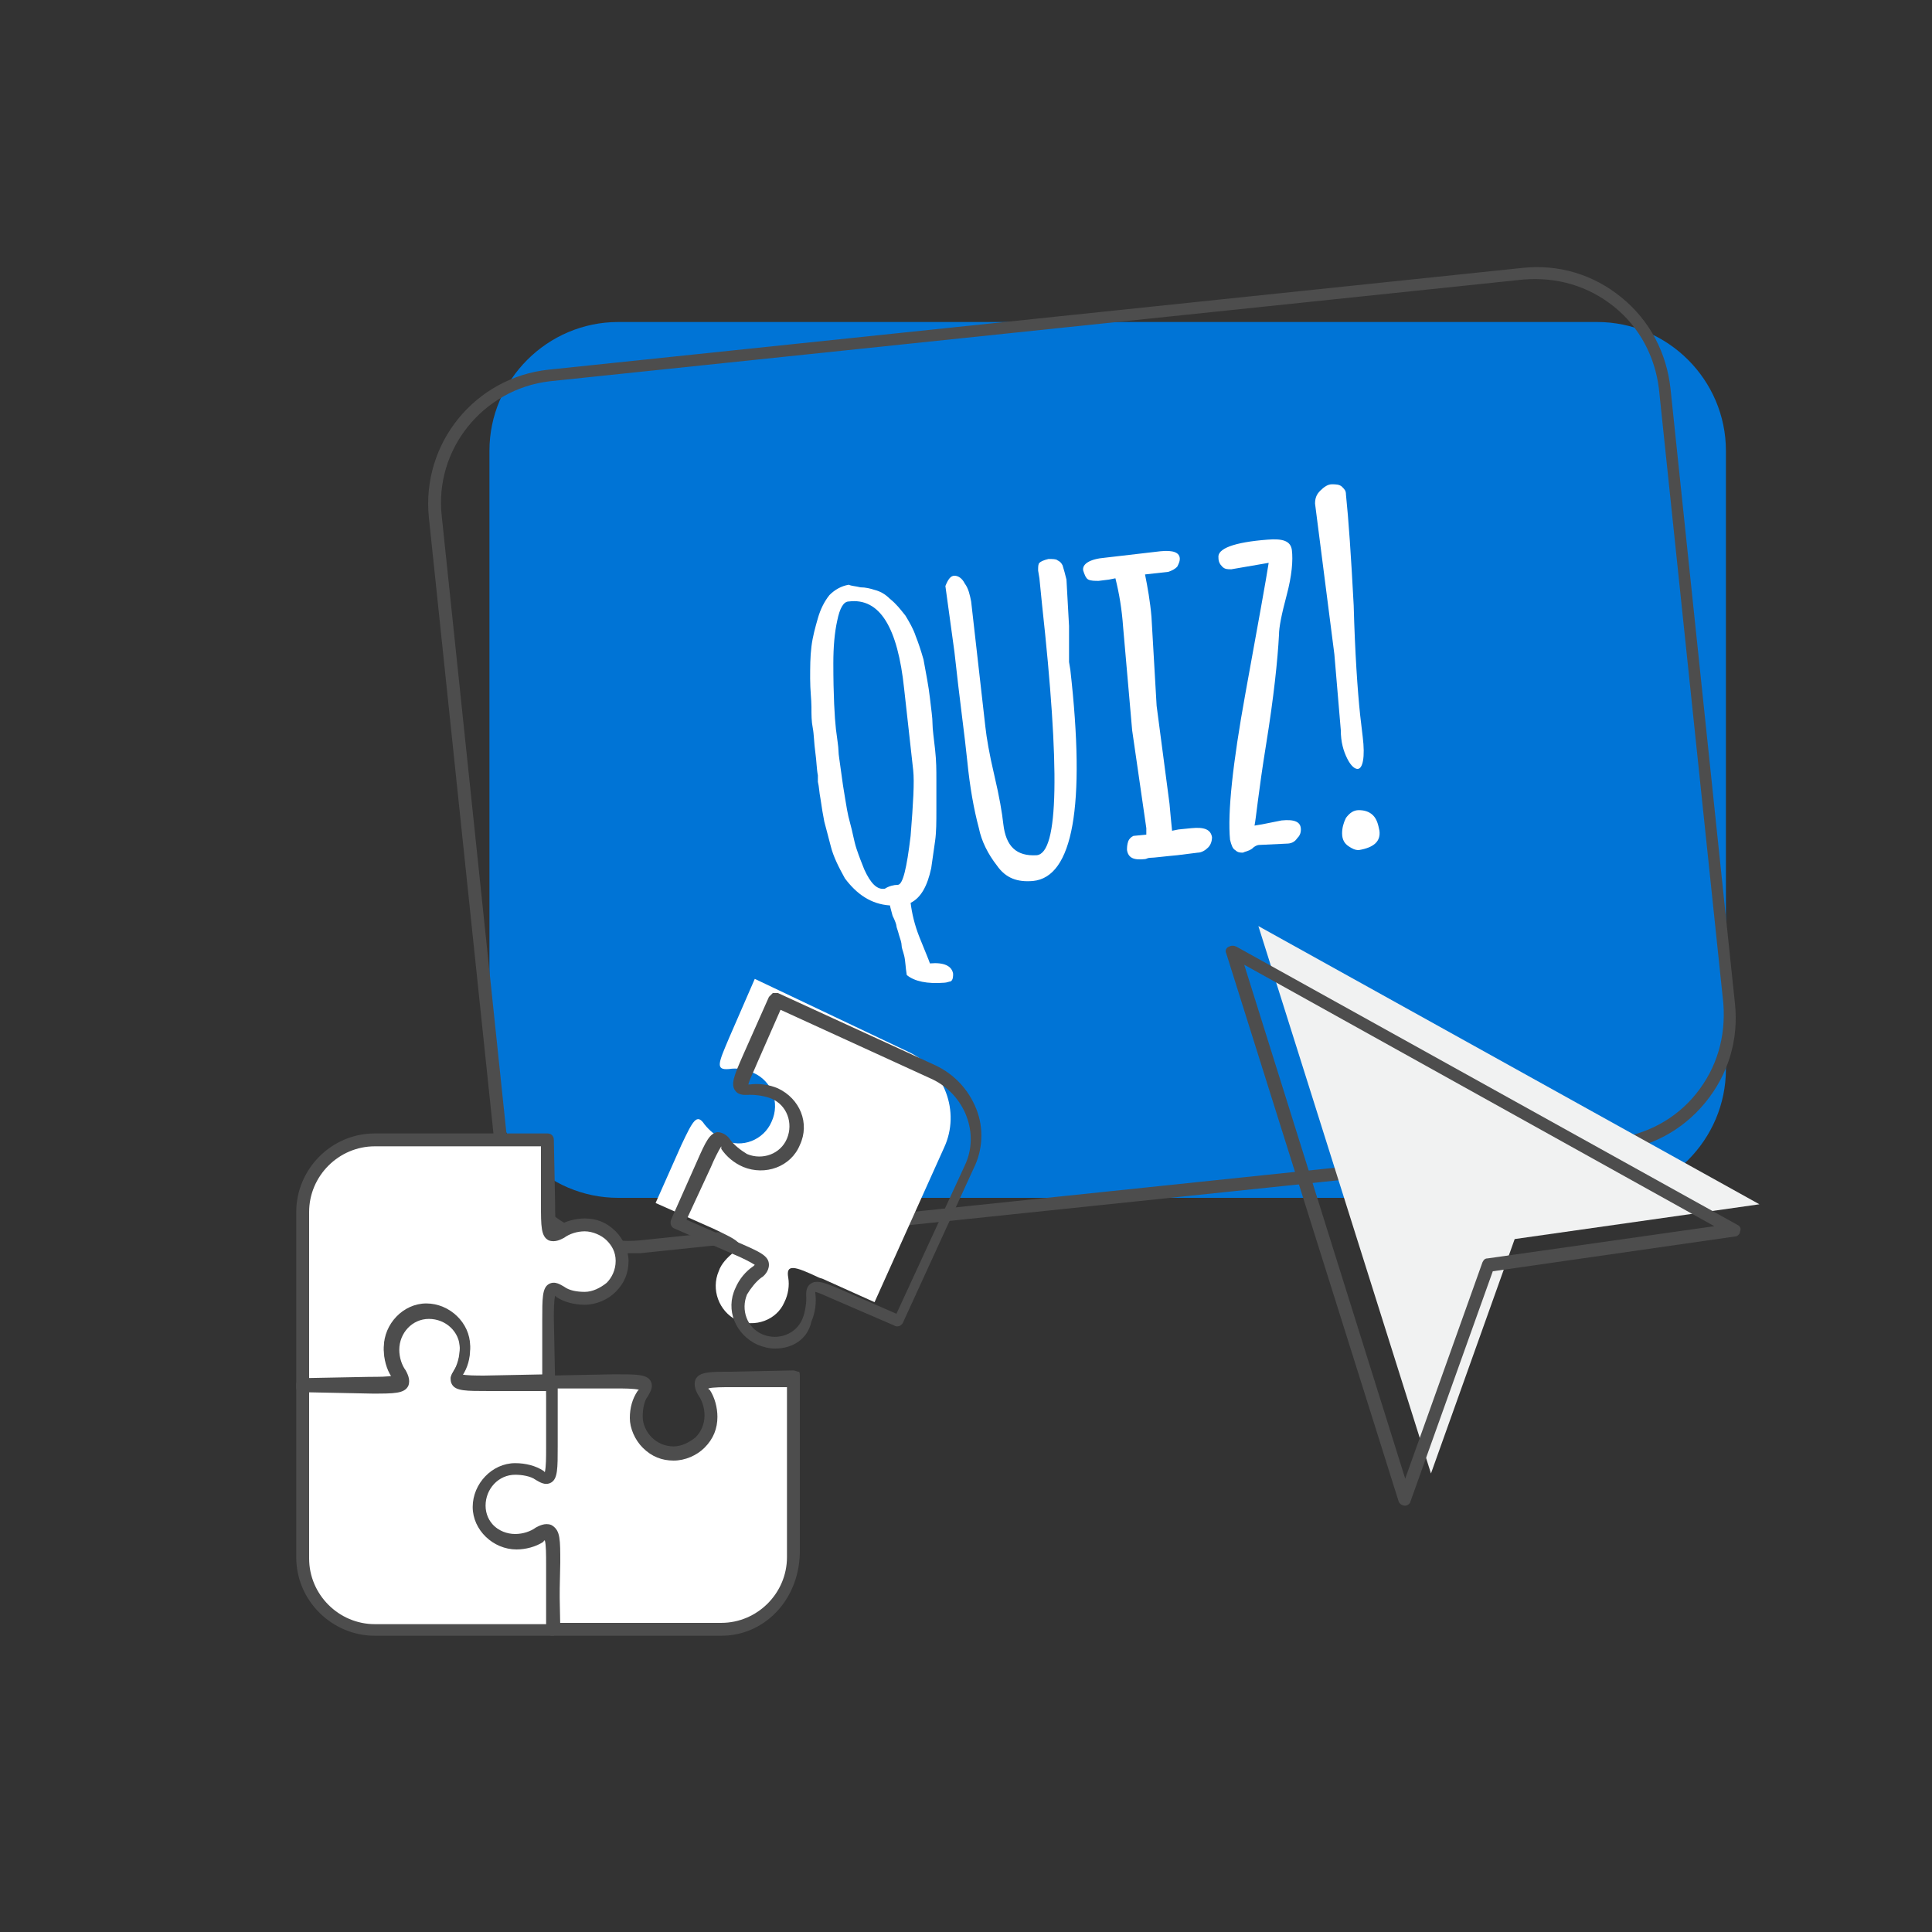 <svg width="150" height="150" viewBox="0 0 150 150" fill="none" xmlns="http://www.w3.org/2000/svg">
<rect x="0" y="0" width="150" height="150" fill="#333333" stroke="none"/>
<path d="M38 35V83C38 88.5 42.5 93 48 93H124C129.5 93 134 88.5 134 83V35C134 29.5 129.5 25 124 25H48C42.5 25 38 29.5 38 35Z" fill="#0074D6"/>
<path d="M73.3 76.299C72 76.399 71 76.199 70.4 75.699C70.3 75.099 70.3 74.599 70.2 74.199C70.1 73.799 70 73.599 70 73.399C70 73.199 69.9 72.899 69.8 72.599C69.7 72.199 69.6 71.999 69.6 71.899C69.6 71.799 69.5 71.499 69.3 71.099C69.2 70.699 69.1 70.399 69.1 70.299C67.6 70.199 66.5 69.399 65.6 68.199C65.1 67.299 64.7 66.499 64.5 65.699C64.3 64.899 64.1 64.199 64 63.799C63.9 63.299 63.8 62.699 63.7 61.999C63.6 61.499 63.6 61.099 63.5 60.699C63.5 60.499 63.5 60.299 63.5 60.199C63.4 59.699 63.4 59.099 63.3 58.399C63.2 57.699 63.2 56.999 63.1 56.499C63 55.999 63 55.499 63 54.899C63 54.299 62.9 53.599 62.9 52.699C62.9 51.799 62.9 50.999 63 50.199C63.1 49.399 63.3 48.699 63.5 47.999C63.7 47.299 64 46.699 64.4 46.199C64.8 45.799 65.3 45.499 65.9 45.399C66.1 45.499 66.4 45.499 66.8 45.599C67.2 45.599 67.6 45.699 67.9 45.799C68.3 45.899 68.7 46.099 69.1 46.499C69.6 46.899 69.9 47.299 70.3 47.799C70.6 48.299 70.9 48.799 71.1 49.399C71.3 49.899 71.5 50.499 71.7 51.199C71.9 52.299 72.1 53.299 72.2 54.199C72.3 55.099 72.4 55.699 72.4 56.199C72.4 56.599 72.5 57.299 72.6 58.199C72.7 59.099 72.7 59.799 72.7 60.499C72.7 61.199 72.7 61.999 72.7 62.899C72.7 63.799 72.7 64.599 72.6 65.299C72.5 65.999 72.4 66.699 72.3 67.399C72 68.799 71.5 69.699 70.7 70.099C70.8 70.899 71 71.799 71.4 72.799C71.8 73.799 72.1 74.499 72.2 74.799C73.3 74.699 73.9 74.999 74 75.599C74 75.799 74 76.099 73.8 76.199C73.7 76.199 73.5 76.299 73.3 76.299ZM65.9 46.699C65.5 46.699 65.2 47.199 65 48.199C64.8 49.099 64.7 50.199 64.7 51.499C64.7 53.999 64.8 55.699 64.9 56.599C65 57.399 65.1 57.999 65.1 58.299C65.1 58.599 65.2 59.099 65.3 59.899C65.4 60.699 65.5 61.299 65.6 61.899C65.7 62.499 65.8 63.199 66 63.899C66.2 64.599 66.3 65.299 66.5 65.899C66.7 66.499 66.9 66.999 67.1 67.499C67.6 68.599 68.1 69.099 68.7 68.999C69 68.799 69.4 68.699 69.7 68.699C70.1 68.699 70.4 67.399 70.7 64.899C70.9 62.399 71 60.699 70.9 59.799L70.2 53.499C69.7 48.699 68.3 46.399 65.9 46.699Z" fill="white"/>
<path d="M83 51.399L83.1 51.999C84.3 62.599 83.3 68.099 80.2 68.399C79 68.499 78.1 68.199 77.4 67.199C76.7 66.299 76.2 65.299 76 64.299C75.6 62.799 75.3 61.099 75.1 59.099C74.9 57.099 74.5 54.299 74.1 50.599L73.4 45.499C73.6 44.999 73.8 44.699 74.1 44.699C74.4 44.699 74.7 44.899 74.9 45.299C75.2 45.699 75.3 46.199 75.4 46.699L76.5 56.399C76.6 57.299 76.8 58.499 77.2 60.199C77.6 61.899 77.8 63.099 77.9 63.999C78.1 65.699 78.9 66.499 80.5 66.399C82.2 66.199 82.3 59.699 80.9 46.899L80.7 44.899L80.6 44.299C80.6 43.999 80.6 43.799 80.7 43.699C80.8 43.599 81 43.499 81.4 43.399C81.7 43.399 82 43.399 82.1 43.499C82.3 43.599 82.4 43.699 82.5 43.899C82.6 44.199 82.7 44.599 82.8 44.999L83 48.599V51.399Z" fill="white"/>
<path d="M89.8 54.799L90.8 62.399L90.9 63.499L91 64.499L91.5 64.399L92.5 64.299C93.5 64.199 94 64.399 94.1 64.999C94.1 65.299 94 65.599 93.8 65.799C93.6 65.999 93.3 66.199 93 66.199L91.4 66.399C90.3 66.499 89.6 66.599 89.3 66.599C89.1 66.599 89 66.699 88.9 66.699C88 66.799 87.6 66.599 87.5 65.999C87.5 65.799 87.5 65.599 87.6 65.299C87.7 65.099 87.8 64.999 88 64.899L89 64.799V64.299L87.9 56.699L87.2 48.699C87.1 47.299 86.9 46.099 86.6 44.899L86.1 44.999L85.3 45.099C85 45.099 84.7 45.099 84.5 44.999C84.3 44.899 84.2 44.599 84.1 44.299C84 43.799 84.6 43.399 85.8 43.299L90.1 42.799C91.1 42.699 91.6 42.899 91.6 43.399C91.6 43.599 91.5 43.799 91.4 43.999C91.2 44.199 91 44.299 90.7 44.399L88.9 44.599C89.1 45.599 89.3 46.699 89.4 47.899L89.8 54.799Z" fill="white"/>
<path d="M99.9 65.499L97.8 65.599C97.6 65.599 97.4 65.699 97.2 65.899C96.9 66.099 96.7 66.099 96.5 66.199C96.3 66.199 96.1 66.199 95.9 65.999C95.7 65.899 95.6 65.599 95.5 65.199C95.3 63.099 95.7 59.299 96.7 53.799C97.7 48.299 98.3 44.999 98.5 43.699L95.6 44.199C95.3 44.199 95.1 44.199 94.9 43.999C94.7 43.799 94.6 43.599 94.6 43.299C94.5 42.599 95.8 42.099 98.4 41.899C99.6 41.799 100.2 41.999 100.3 42.699C100.4 43.499 100.3 44.699 99.9 46.199C99.5 47.699 99.3 48.699 99.3 49.299C99.2 51.199 98.9 54.099 98.3 57.799C97.7 61.499 97.5 63.699 97.4 64.099L98 63.999L99.5 63.699C100.5 63.599 101 63.799 101 64.399C101 64.699 100.9 64.899 100.7 65.099C100.5 65.399 100.2 65.499 99.9 65.499Z" fill="white"/>
<path d="M105.6 55.5L105.8 57.2C106 58.8 105.8 59.7 105.4 59.7C105.2 59.7 104.9 59.5 104.6 58.9C104.3 58.3 104.1 57.6 104.1 56.7L103.6 50.8L102.1 39.1C102.1 38.7 102.2 38.4 102.5 38.1C102.8 37.8 103.1 37.6 103.4 37.6C103.7 37.6 104 37.6 104.2 37.8C104.4 38 104.5 38.1 104.5 38.4C104.7 40.3 104.9 43.2 105.1 47C105.2 50.7 105.4 53.6 105.6 55.5ZM107.1 64.5C107.2 65.3 106.7 65.8 105.5 66C105.2 66 105 65.9 104.7 65.7C104.4 65.5 104.2 65.2 104.2 64.7C104.2 64.3 104.3 63.9 104.5 63.5C104.8 63.1 105.1 62.9 105.5 62.9C105.9 62.9 106.3 63 106.6 63.3C106.9 63.6 107 64 107.1 64.5Z" fill="white"/>
<path d="M48.7 97.3C43.4 97.3 38.8 93.3 38.3 87.9L33.3 40.2C32.7 34.4 36.9 29.3 42.6 28.7L118.2 20.8C121 20.5 123.7 21.3 125.9 23.1C128.1 24.9 129.4 27.4 129.7 30.2L134.7 77.9C135 80.7 134.2 83.4 132.4 85.6C130.6 87.8 128.1 89.1 125.3 89.4L49.7 97.3C49.4 97.3 49.1 97.3 48.7 97.3ZM34.3 40.1L39.3 87.8C39.8 93 44.5 96.8 49.7 96.3L125.3 88.4C127.8 88.1 130.1 86.9 131.7 84.9C133.3 82.9 134 80.5 133.8 77.9L128.8 30.2C128.5 27.7 127.3 25.4 125.3 23.8C123.3 22.2 120.9 21.5 118.3 21.7L42.7 29.6C37.5 30.2 33.7 34.9 34.3 40.1Z" fill="#4D4D4D"/>
<path d="M97.7 71.9L111.1 114.4L117.6 96.2L136.6 93.5L97.7 71.9Z" fill="#F1F2F2"/>
<path d="M109.1 116.901C108.9 116.901 108.7 116.801 108.6 116.601L95.2 74.001C95.1 73.801 95.2 73.601 95.4 73.501C95.6 73.401 95.8 73.401 96 73.501L134.9 95.101C135.1 95.201 135.2 95.401 135.1 95.601C135.1 95.801 134.9 96.001 134.7 96.001L115.9 98.701L109.5 116.601C109.5 116.701 109.3 116.901 109.1 116.901ZM96.6 74.901L109.1 114.801L115.1 98.001C115.2 97.801 115.3 97.701 115.5 97.701L133.1 95.201L96.6 74.901Z" fill="#4D4D4D"/>
<path d="M58.6 76L56.6 80.6C55.8 82.5 55.5 83.1 56.6 83C57.2 82.9 57.9 83 58.5 83.3C59.9 83.9 60.6 85.6 59.9 87.1C59.3 88.5 57.6 89.2 56.2 88.5C55.6 88.2 55.1 87.8 54.7 87.3C54.1 86.4 53.8 87 52.9 88.9L50.9 93.4L55.4 95.4C57.3 96.3 57.9 96.6 57 97.2C56.5 97.6 56 98.1 55.8 98.7C55.2 100.1 55.8 101.8 57.2 102.5C58.6 103.1 60.3 102.5 60.9 101.1C61.2 100.5 61.3 99.8 61.2 99.2C61 98.1 61.7 98.3 63.6 99.2L63.9 99.3L67.9 101.1L73.3 89.1C74.6 86.3 73.3 83 70.6 81.7L58.6 76Z" fill="white"/>
<path d="M40 119.7C40.6 119.7 41.3 119.5 41.9 119.2C42.8 118.6 42.9 119.3 42.9 121.4L43 126.6H56C59.1 126.6 61.6 124.1 61.6 121V107.3L56.8 107.4C54.7 107.4 54 107.5 54.6 108.4C54.9 108.9 55.1 109.6 55.1 110.3C55.1 111.9 53.9 113.1 52.3 113.2C50.7 113.2 49.4 112 49.4 110.4C49.4 109.8 49.6 109.1 49.9 108.5C50.5 107.6 49.8 107.5 47.7 107.6L42.7 107.7V112.3V112.7C42.7 114.8 42.7 115.4 41.8 114.9C41.3 114.6 40.6 114.4 39.9 114.4C38.3 114.4 37.1 115.7 37.1 117.3C37.1 118.5 38.4 119.7 40 119.7Z" fill="white"/>
<path d="M56 126.999H42.9C42.6 126.999 42.4 126.799 42.4 126.499L42.3 121.299C42.3 120.699 42.3 119.799 42.2 119.499C42.2 119.499 42.1 119.499 42.1 119.599C41.5 119.999 40.7 120.199 40 120.199C38.2 120.199 36.6 118.699 36.6 116.899C36.6 115.099 38.1 113.499 39.9 113.499C40.7 113.499 41.5 113.699 42.1 114.099L42.2 114.199C42.3 113.799 42.3 112.999 42.3 112.399L42.2 107.399C42.2 107.299 42.2 107.099 42.3 106.999C42.4 106.899 42.5 106.899 42.7 106.799L47.7 106.699C49.4 106.699 50.2 106.699 50.5 107.199C50.8 107.699 50.4 108.199 50.3 108.399C50 108.799 49.9 109.399 49.9 109.999C49.9 110.599 50.2 111.199 50.6 111.599C51 111.999 51.6 112.299 52.3 112.299C52.9 112.299 53.5 111.999 54 111.599C54.4 111.199 54.7 110.599 54.7 109.899C54.7 109.299 54.5 108.699 54.2 108.299C54.1 108.099 53.8 107.599 54 107.099C54.3 106.499 55.1 106.499 56.8 106.499L61.6 106.399C61.7 106.399 61.9 106.499 62 106.499C62.1 106.499 62.1 106.699 62.1 106.899V120.599C62 124.299 59.3 126.999 56 126.999ZM43.4 125.999H56C58.8 125.999 61.1 123.699 61.1 120.899V107.699H56.8C56.2 107.699 55.3 107.699 55 107.799C55 107.799 55 107.899 55.1 107.899C55.5 108.499 55.7 109.299 55.7 109.999C55.7 110.899 55.4 111.699 54.7 112.399C54.1 112.999 53.2 113.399 52.3 113.399C51.4 113.399 50.6 113.099 49.9 112.399C49.3 111.799 48.9 110.899 48.9 110.099C48.9 109.299 49.1 108.599 49.5 107.999L49.6 107.899C49.2 107.799 48.4 107.799 47.8 107.799H43.3V112.299C43.3 113.999 43.3 114.799 42.8 115.099C42.3 115.399 41.8 114.999 41.6 114.899C41.2 114.599 40.5 114.499 40 114.499C38.7 114.499 37.7 115.599 37.7 116.899C37.7 118.199 38.8 119.199 40.1 119.199C40.7 119.199 41.3 118.999 41.7 118.699C41.9 118.599 42.4 118.299 42.9 118.499C43.5 118.799 43.5 119.599 43.5 121.299L43.4 125.999Z" fill="#4D4D4D"/>
<path d="M23.5 107.6L28.7 107.5C30.8 107.5 31.5 107.4 30.9 106.5C30.6 106 30.4 105.3 30.4 104.6C30.4 103 31.6 101.8 33.2 101.7C34.8 101.7 36.1 102.9 36.1 104.5C36.1 105.1 35.9 105.8 35.6 106.4C35 107.3 35.7 107.4 37.8 107.3L42.8 107.2L42.7 102.2C42.7 100.1 42.7 99.5 43.6 100C44.1 100.3 44.8 100.5 45.5 100.5C47.1 100.5 48.3 99.2 48.3 97.6C48.3 96 47 94.8 45.4 94.8C44.8 94.8 44.1 95 43.5 95.3C42.6 95.9 42.5 95.2 42.5 93.1V92.7V88.1H29.1C26 88.1 23.5 90.6 23.5 93.7V107.6Z" fill="white"/>
<path d="M23.5 108.1C23.4 108.1 23.2 108 23.1 108C23 107.9 23 107.8 23 107.6V94.1C23 90.8 25.7 88 29.1 88H42.5C42.8 88 43 88.2 43 88.5L43.1 93.5C43.1 94.1 43.1 95 43.2 95.3C43.2 95.3 43.3 95.3 43.3 95.2C43.9 94.8 44.7 94.6 45.4 94.6C46.3 94.6 47.1 94.9 47.8 95.6C48.4 96.2 48.8 97.1 48.8 97.9C48.8 98.8 48.5 99.6 47.8 100.3C47.2 100.9 46.3 101.3 45.4 101.3C44.6 101.3 43.8 101.1 43.2 100.7L43.1 100.6C43 101 43 101.8 43 102.4L43.1 107.4C43.1 107.5 43.1 107.7 43 107.8C42.9 107.9 42.8 107.9 42.6 108L37.6 108.1C35.9 108.1 35.1 108.1 34.8 107.6C34.5 107.1 34.9 106.6 35 106.4C35.3 106 35.4 105.4 35.4 104.8C35.4 103.5 34.3 102.5 33 102.5C31.7 102.5 30.7 103.6 30.7 104.9C30.7 105.5 30.9 106.1 31.2 106.5C31.3 106.7 31.6 107.2 31.4 107.7C31.1 108.3 30.3 108.3 28.6 108.3L23.5 108.1ZM29.1 89C26.3 89 24 91.3 24 94.1V107.1H28.7C29.3 107.1 30.2 107.1 30.5 107C30.5 107 30.5 106.9 30.4 106.9C30 106.3 29.8 105.5 29.8 104.8C29.8 103 31.3 101.4 33.1 101.4C34.9 101.4 36.5 102.9 36.5 104.7C36.5 105.5 36.3 106.2 35.9 106.8L35.8 106.9C36.2 107 37 107 37.6 107H42.1V102.5C42.1 100.8 42.1 100 42.6 99.7C43.1 99.4 43.6 99.8 43.8 99.9C44.2 100.2 44.8 100.3 45.4 100.3C46 100.3 46.6 100 47.1 99.6C47.5 99.2 47.8 98.6 47.8 97.9C47.8 97.2 47.5 96.7 47.1 96.3C46.7 95.9 46 95.6 45.4 95.6C44.8 95.6 44.2 95.8 43.8 96.1C43.6 96.2 43.1 96.5 42.6 96.3C42 96 42 95.2 42 93.5V89H29.1Z" fill="#4D4D4D"/>
<path d="M30.3 104.699C30.3 105.299 30.5 105.999 30.8 106.599C31.4 107.499 30.7 107.599 28.6 107.599L23.4 107.699V121.099C23.4 124.199 25.9 126.699 29 126.699H42.8L42.7 121.499C42.7 119.399 42.6 118.799 41.7 119.299C41.2 119.599 40.5 119.799 39.8 119.799C38.2 119.799 36.9 118.599 36.9 116.999C36.9 115.399 38.1 114.199 39.7 114.099C40.3 114.099 41 114.299 41.6 114.599C42.5 115.199 42.6 114.499 42.5 112.399L42.4 107.399H37.8H37.4C35.3 107.399 34.6 107.399 35.2 106.499C35.5 105.999 35.7 105.299 35.7 104.599C35.7 102.999 34.4 101.799 32.8 101.799C31.6 101.799 30.3 103.099 30.3 104.699Z" fill="white"/>
<path d="M42.9 126.999H29.1C25.8 126.999 23 124.299 23 120.899V107.499C23 107.199 23.2 106.999 23.5 106.999L28.7 106.899C29.3 106.899 30.2 106.899 30.5 106.799C30.5 106.799 30.5 106.699 30.4 106.699C30 106.099 29.8 105.299 29.8 104.599C29.8 102.799 31.3 101.199 33.1 101.199C34.9 101.199 36.5 102.699 36.5 104.499C36.5 105.299 36.3 105.999 35.9 106.599L35.8 106.699C36.2 106.799 37 106.799 37.6 106.799L42.6 106.699C42.7 106.699 42.9 106.699 43 106.799C43.1 106.899 43.1 106.999 43.1 107.199L43.2 112.199C43.2 113.899 43.2 114.699 42.7 114.999C42.2 115.299 41.7 114.899 41.5 114.799C41.1 114.499 40.4 114.399 39.9 114.399C38.6 114.399 37.6 115.499 37.6 116.799C37.6 118.099 38.7 119.099 40 119.099C40.6 119.099 41.2 118.899 41.6 118.599C41.8 118.499 42.3 118.199 42.8 118.399C43.4 118.699 43.4 119.499 43.4 121.199L43.5 126.399C43.5 126.499 43.4 126.699 43.4 126.799C43.2 126.899 43 126.999 42.9 126.999ZM24 108.099V120.999C24 123.799 26.3 126.099 29.1 126.099H42.4V121.399C42.4 120.799 42.4 119.899 42.3 119.599C42.3 119.599 42.2 119.599 42.2 119.699C41.6 120.099 40.8 120.299 40.1 120.299C38.3 120.299 36.7 118.799 36.7 116.999C36.7 115.199 38.2 113.599 40 113.599C40.8 113.599 41.6 113.799 42.2 114.199L42.3 114.299C42.4 113.899 42.4 113.099 42.4 112.499V107.999H37.9C36.2 107.999 35.4 107.999 35.1 107.499C34.8 106.999 35.2 106.499 35.3 106.299C35.6 105.899 35.7 105.299 35.7 104.699C35.7 103.399 34.6 102.399 33.3 102.399C32 102.399 31 103.499 31 104.799C31 105.399 31.2 105.999 31.5 106.399C31.6 106.599 31.9 107.099 31.7 107.599C31.4 108.199 30.6 108.199 28.9 108.199L24 108.099Z" fill="#4D4D4D"/>
<path d="M60.2 104.7C59.7 104.7 59.3 104.6 58.8 104.4C57.1 103.6 56.3 101.7 57.1 100C57.4 99.3 57.9 98.7 58.5 98.3L58.6 98.2C58.3 98 57.5 97.6 57 97.4L52.4 95.4C52.1 95.3 52 95 52.1 94.7L54.1 90.2C54.8 88.6 55.1 88 55.7 87.9C56.2 87.9 56.6 88.3 56.7 88.5C57 88.9 57.5 89.3 58 89.6C59.2 90.1 60.6 89.6 61.1 88.4C61.6 87.2 61.1 85.8 59.9 85.3C59.4 85.1 58.8 85 58.2 85C58 85 57.4 85.1 57.1 84.7C56.7 84.2 57 83.5 57.7 81.9L59.7 77.4C59.8 77.3 59.9 77.2 60 77.1C60.1 77.1 60.3 77.1 60.4 77.1L72.6 82.7C74.1 83.4 75.2 84.6 75.8 86.1C76.4 87.6 76.3 89.3 75.6 90.7L70.1 102.7C70 102.9 69.7 103.1 69.4 102.9L65 101C64.5 100.8 63.7 100.4 63.3 100.3V100.4C63.4 101.1 63.3 101.9 63 102.6C62.7 104 61.5 104.7 60.2 104.7ZM53.3 94.7L57.4 96.5C59 97.2 59.7 97.5 59.7 98.2C59.7 98.7 59.3 99.1 59.1 99.2C58.7 99.5 58.3 100 58 100.5C57.5 101.7 58 103.1 59.2 103.6C60.4 104.1 61.8 103.6 62.3 102.4C62.5 101.9 62.6 101.3 62.6 100.8C62.6 100.6 62.5 100 62.9 99.7C63.4 99.3 64.1 99.6 65.7 100.3L69.6 102L74.9 90.5C76.1 88 74.9 85 72.4 83.8L60.6 78.4L58.8 82.5C58.6 83 58.2 83.8 58.1 84.2H58.2C58.9 84.1 59.7 84.2 60.4 84.5C62.1 85.3 62.9 87.2 62.1 88.9C61.4 90.6 59.4 91.3 57.7 90.6C57 90.3 56.4 89.8 56 89.2C56 89 56 89 56 89C55.8 89.3 55.4 90.1 55.2 90.6L53.3 94.7Z" fill="#4D4D4D"/>
</svg>
